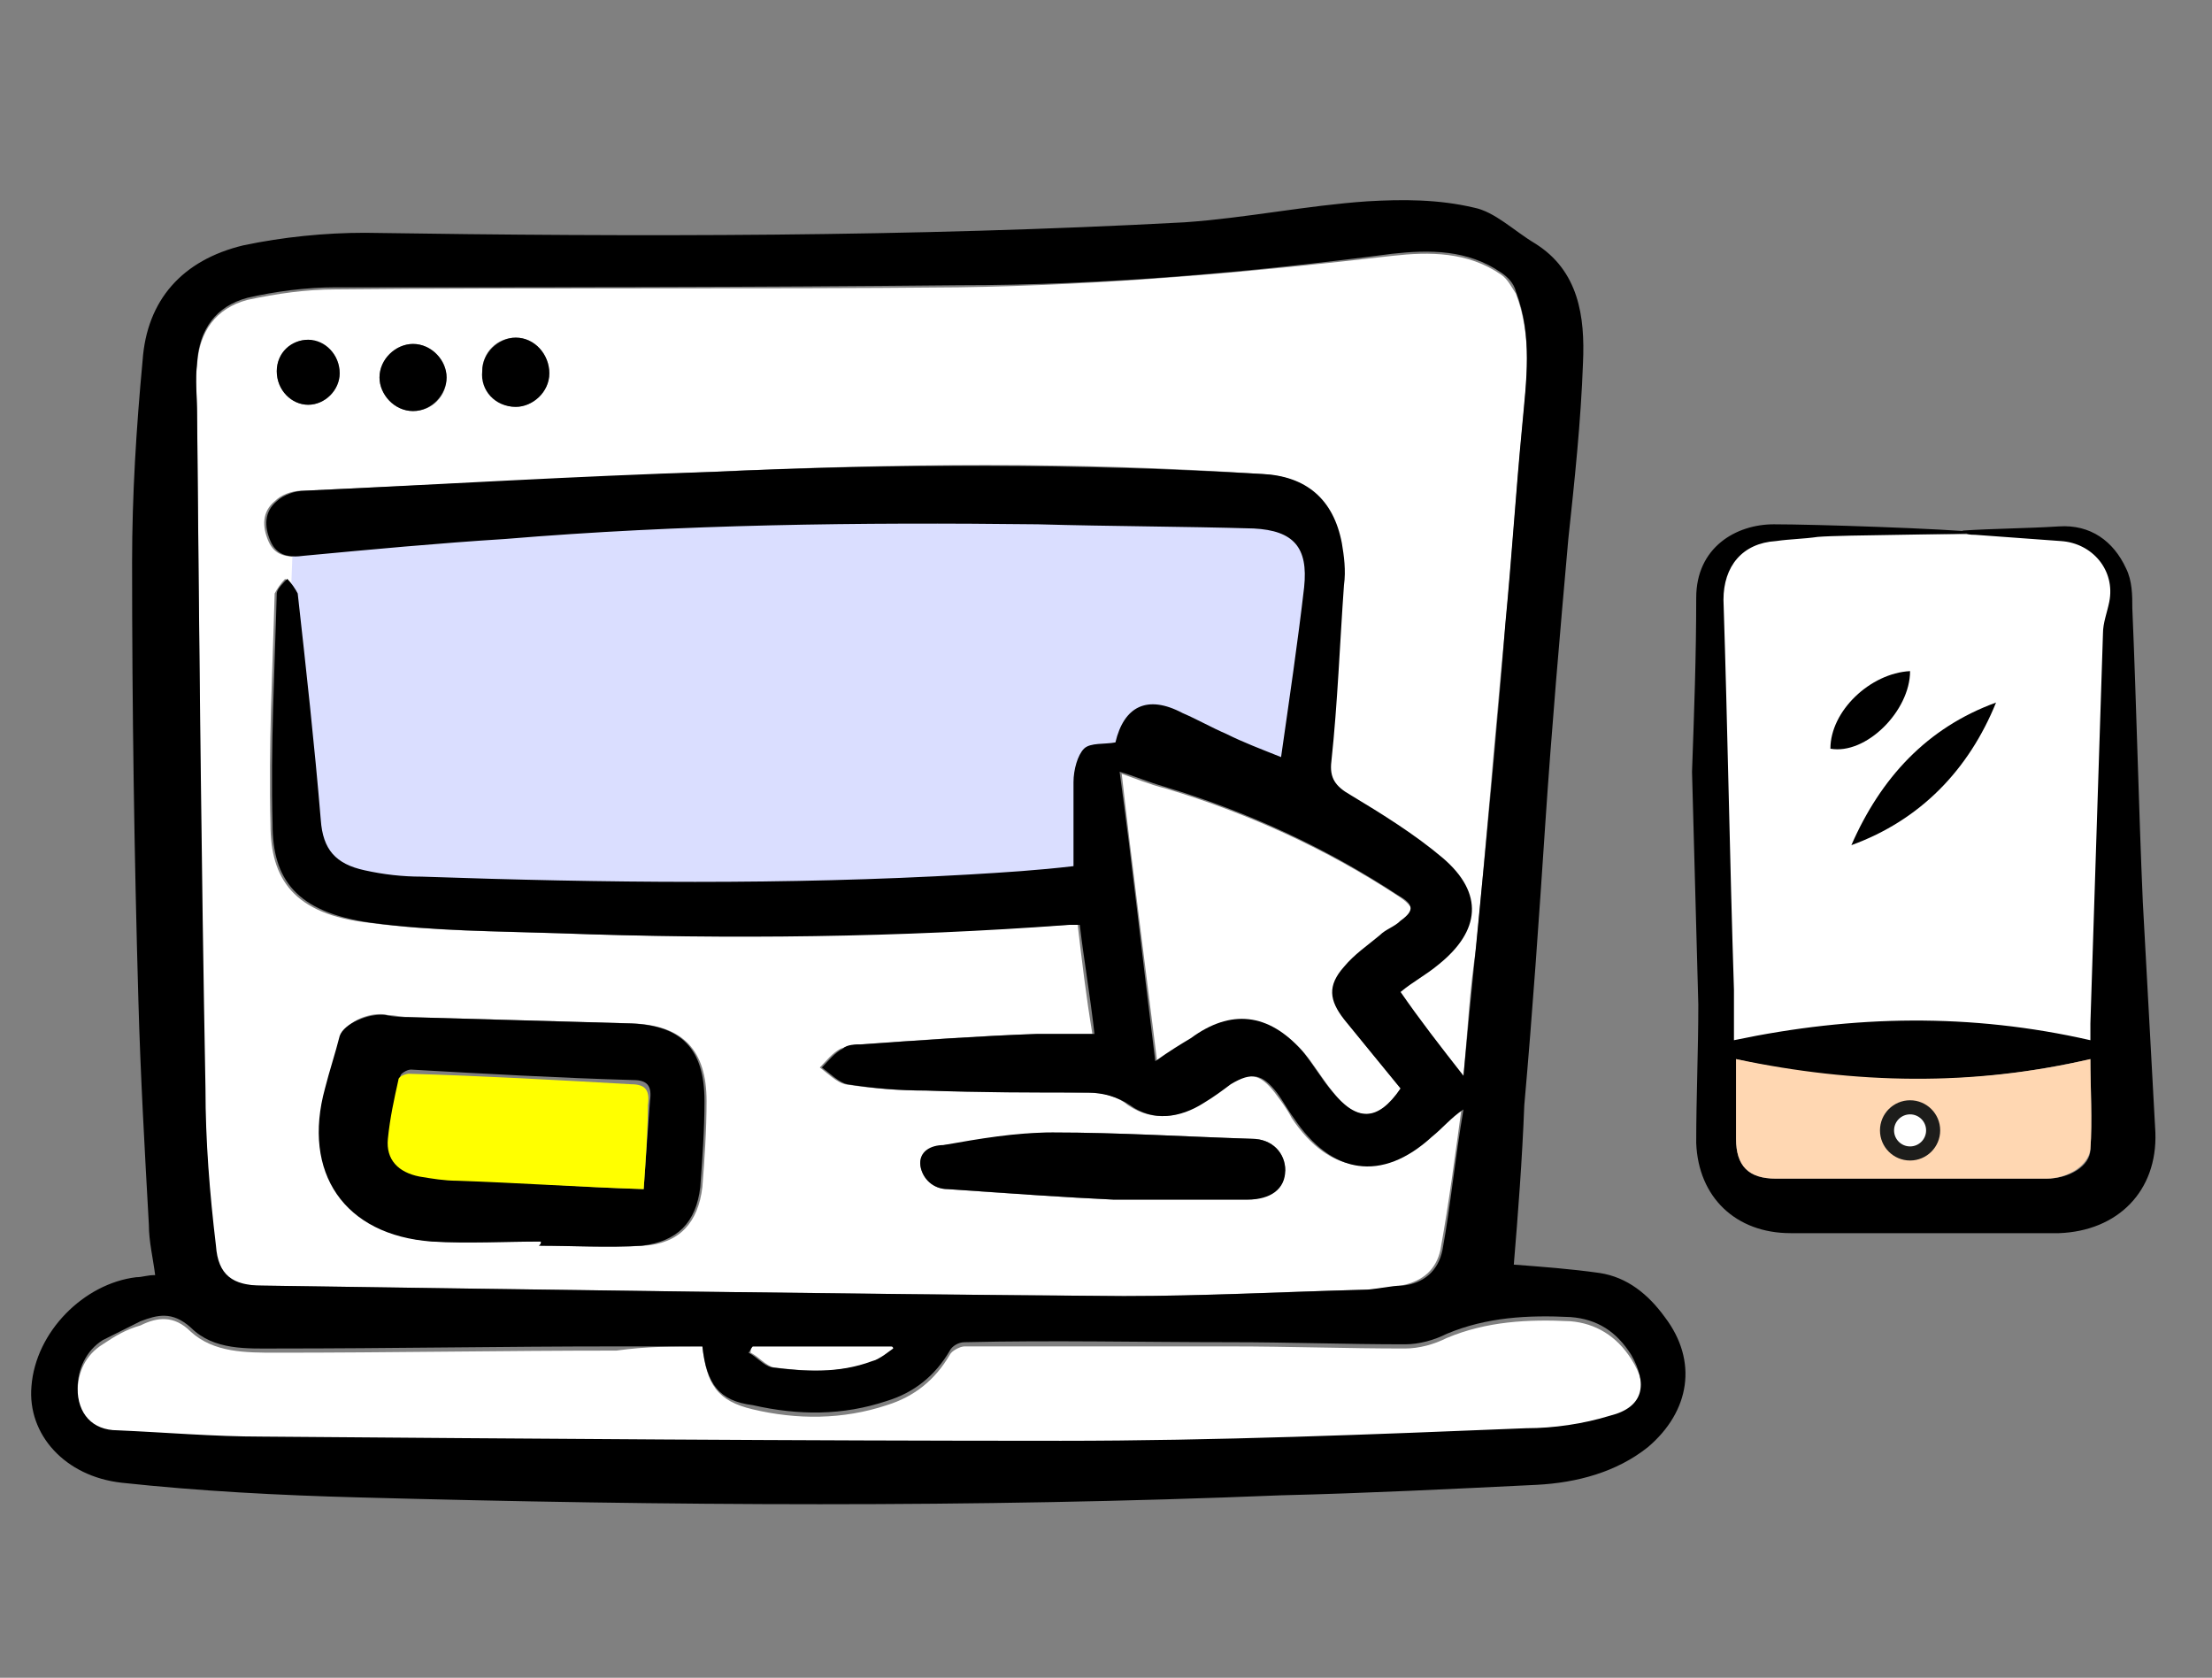 <?xml version="1.0" encoding="utf-8"?>
<!-- Generator: Adobe Illustrator 24.3.0, SVG Export Plug-In . SVG Version: 6.00 Build 0)  -->
<svg version="1.1" id="Calque_1" xmlns="http://www.w3.org/2000/svg" xmlns:xlink="http://www.w3.org/1999/xlink" x="0px" y="0px"
	 viewBox="0 0 105.5 80" style="enable-background:new 0 0 105.5 80;" xml:space="preserve">
<rect x="0" y="0" width="105.5" height="80" fill="#808080" stroke="none"/>
<style type="text/css">
	.st0{display:none;}
	.st1{display:inline;}
	.st2{display:inline;fill:#D4ED9C;}
	.st3{display:inline;fill:#DADEFF;}
	.st4{display:inline;fill:#FFD7B2;}
	.st5{display:inline;fill:#FFFF86;}
	.st6{display:inline;fill:#FFAC6A;}
	.st7{fill:#FFFFFF;}
	.st8{fill:#DADEFF;}
	.st9{fill:#FFFF00;}
	.st10{fill:#FFD7B2;}
	.st11{fill:#FFFFFF;stroke:#1D1D1B;stroke-width:0.672;stroke-miterlimit:10;}
</style>
<g class="st0">
	<path class="st1" d="M53.9,77.8c-2.5,0-5-0.6-7.4-1.6c-0.5-0.2-1-0.5-1.4-0.9c-0.7-0.6-0.6-1.4,0-2c0.7-0.7,1.6-1,2.5-1.2
		c1.3-0.3,2.6-0.4,3.8-0.6c0.4-0.1,0.5-0.2,0.5-0.6c0-4.6,0-9.3,0-13.9c0-0.1,0-0.3,0-0.5c-0.4,0.1-0.8,0.2-1.2,0.3
		c-1.2,0.3-2.5,0.6-3.7,1c-0.8,0.2-1.5,0.1-2.2-0.2c-2.2-0.7-4.4-1.4-6.6-2.2c-0.7-0.2-0.8-0.6-0.6-1.2c1.2-3.1,2.5-6.2,3.7-9.3
		c0.2-0.4,0.5-0.6,0.9-0.7c2.6-0.8,5.2-1.6,7.8-2.3c0.5-0.1,0.9-0.3,1.4-0.4c0.3-0.1,0.4-0.2,0.4-0.5c0-4,0-8,0-12.1
		c0-0.3-0.1-0.5-0.4-0.5c-2-0.6-3.9-1.1-5.9-1.7c-0.3-0.1-0.5-0.3-0.7-0.4c-0.3-0.2-0.5-0.4-0.8-0.6c-0.1-0.1-0.2-0.3-0.2-0.5
		c0.3-3.8,0.4-7.6,0.6-11.3c0-0.5,0.3-0.6,0.6-0.8c0.8-0.4,1.6-0.3,2.5,0c1.4,0.4,2.8,0.7,4.2,1.1c0.1,0,0.2,0,0.3,0
		c0-0.2,0-0.3,0-0.5c0-1.4,0.1-2.8,0-4.2c-0.1-1.5,1.2-2.7,2.4-3c1-0.3,1.9,0,2.7,0.7c0.7,0.6,1.5,1.2,1.8,2.2
		c0.1,0.6,0.2,1.1,0.2,1.7c0,1.6,0,3.2,0,4.7c0,0.3,0.1,0.5,0.4,0.6c4.2,1.3,8.3,2.6,12.5,3.9c1.1,0.3,2.1,0.7,3.2,1.1
		c0.3,0.1,0.6,0.3,0.7,0.7c1.1,2.9,2.2,5.8,3.3,8.8c0.3,0.8,0.1,1.2-0.7,1.5c-2.4,0.7-4.8,1.4-7.3,1.8c-0.7,0.1-1.4-0.1-2.1-0.3
		c-3.2-1-6.4-1.9-9.6-2.9c-0.1,0-0.2,0-0.3,0c0,0.2,0,0.3,0,0.5c0,2.6,0,5.3,0,7.9c0,0.5,0,0.5,0.5,0.4c3.1-0.7,6.2-1.4,9.3-2
		c0.6-0.1,1.2-0.2,1.8-0.4c0.5-0.1,0.8,0,1,0.5c0,0,0,0.1,0.1,0.1c0.8,0.9,1,2,1,3.2c0,3.2-0.1,6.4-0.1,9.7c0,0.1-0.1,0.3-0.2,0.4
		c-0.6,0.4-1.3,0.8-2.1,1c-2.3,0.5-4.6,1.1-6.9,1.7c-1.3,0.3-2.6,0.6-3.9,0.9c-0.6,0.1-0.6,0.1-0.6,0.7c0,5.2,0,10.4,0,15.6
		c0,0.6,0,0.5,0.6,0.6c1.7,0.2,3.4,0.3,5,1.1c0,0,5.1,2.4-1.8,4.4C55.9,79,55.4,77.8,53.9,77.8z M70.2,38.9
		c-0.3,0.1-0.6,0.1-0.9,0.2c-2,0.4-4,0.8-5.9,1.2c-2.6,0.6-5.1,1.2-7.7,1.9c-2.1,0.5-4.1,1.1-6.2,1.7c-2.1,0.6-4.2,1.2-6.3,1.9
		c-0.2,0.1-0.4,0.3-0.5,0.5c-0.4,0.8-0.8,1.7-1.1,2.6c-0.7,1.6-1.3,3.3-2,4.9c-0.1,0.3-0.1,0.5,0.3,0.6c2,0.6,3.9,1.2,5.9,1.8
		c0.3,0.1,0.7,0,1,0c1.6-0.4,3.3-0.8,4.9-1.2c1.8-0.5,3.7-0.9,5.5-1.4c1.9-0.5,3.7-0.9,5.6-1.4c2.4-0.6,4.7-1.2,7.1-1.7
		c0.3-0.1,0.4-0.2,0.4-0.5c0-3.5,0-7,0-10.4C70.2,39.3,70.2,39.1,70.2,38.9z M47,14.7c0,0.1-0.1,0.2-0.1,0.3c0,1-0.1,2-0.1,3
		c-0.1,2.3-0.2,4.6-0.3,6.9c0,0.4,0.1,0.5,0.5,0.6c2.9,0.8,5.9,1.7,8.8,2.5c4.6,1.3,9.1,2.7,13.7,4c0.5,0.1,1,0.4,1.5,0.2
		c1.9-0.5,3.9-0.9,5.9-1.4c0.5-0.1,0.5-0.2,0.3-0.7c-0.9-2.4-1.8-4.8-2.7-7.1c-0.1-0.2-0.3-0.4-0.5-0.5c-2.7-0.9-5.4-1.9-8.1-2.7
		c-3-0.9-6-1.8-9-2.7c-2.3-0.7-4.6-1.3-6.9-1.9C49,15.2,48,14.9,47,14.7z M56.5,64.4C56.5,64.4,56.6,64.4,56.5,64.4
		c0-2.8,0-5.7,0-8.5c0-0.4-0.1-0.5-0.5-0.4c-0.7,0.2-1.4,0.4-2.1,0.5c-0.4,0.1-0.4,0.3-0.4,0.6c0,5.3,0,10.6,0,16c0,0.1,0,0.2,0,0.2
		c0.1,0.1,0.2,0.3,0.3,0.3c0.7,0.1,1.4,0.1,2.1,0.2c0.4,0,0.5-0.1,0.5-0.5C56.5,70,56.5,67.2,56.5,64.4z M53.6,41
		c0.9-0.2,1.7-0.5,2.5-0.6c0.4-0.1,0.5-0.3,0.5-0.6c0-3.1,0-6.2,0.1-9.2c0-0.4-0.1-0.6-0.5-0.7c-0.2,0-0.4-0.1-0.7-0.2
		c-0.6-0.2-1.2-0.3-1.9-0.5C53.6,33.1,53.6,37,53.6,41z M64.4,74.4c0-0.1,0-0.1,0-0.2c-0.2-0.1-0.4-0.2-0.6-0.3
		c-1.4-0.5-2.8-0.7-4.3-0.9c-0.5-0.1-1.2,0.4-1.4,0.9c-0.1,0.4-0.4,0.7-0.7,0.7c-0.7,0.1-1.4,0.2-2.2,0.2c-0.7,0-1.4-0.2-2.1-0.2
		c-1-0.1-1.2-0.3-1.2-1.2c0-0.3-0.1-0.4-0.4-0.4c-1.5,0.2-3.1,0.4-4.5,0.9c-0.2,0.1-0.3,0.2-0.6,0.3c0.3,0.1,0.4,0.2,0.5,0.3
		c1.3,0.5,2.7,0.7,4.1,0.9c3.8,0.3,7.6,0.4,11.3-0.4C63.1,74.9,63.8,74.6,64.4,74.4z M56.7,15.5c0-0.2,0-0.4,0-0.5
		c0-1.7,0-3.4,0-5.1c0-0.9-0.4-1.4-1.1-1.8c-0.8-0.4-2,0.3-2,1.2c0,1.7,0,3.4,0,5c0,0.2,0.1,0.3,0.3,0.4
		C54.8,15,55.7,15.2,56.7,15.5z"/>
	<path class="st1" d="M67.4,5.8c0,0.4-0.2,0.7-0.6,0.8c-1.2,0.3-2.3,0.8-3.4,1.4c-0.4,0.3-0.9,0.1-1.2-0.3c-0.2-0.4-0.1-0.9,0.3-1.1
		c1.2-0.8,2.4-1.3,3.8-1.6C66.9,4.9,67.4,5.2,67.4,5.8z"/>
	<path class="st1" d="M61,5.5c-0.8,0-1.2-0.7-0.8-1.3c0.6-0.9,1.3-1.7,2.1-2.5c0.3-0.3,0.8-0.3,1.1,0s0.4,0.8,0,1.2
		c-0.5,0.6-1,1.3-1.6,1.9c-0.1,0.1-0.2,0.3-0.4,0.4C61.3,5.4,61.1,5.4,61,5.5z"/>
	<path class="st1" d="M67.2,11.3c-0.8-0.1-1.8-0.3-2.7-0.5c-0.4-0.1-0.7-0.5-0.6-0.9c0.1-0.4,0.4-0.7,0.8-0.7c1,0.1,2.1,0.3,3.1,0.5
		c0.4,0.1,0.6,0.6,0.5,0.9C68.1,11.1,67.8,11.3,67.2,11.3z"/>
	<path class="st2" d="M70.2,38.9c0,0.2,0,0.3,0,0.5c0,3.5,0,7,0,10.4c0,0.3-0.1,0.4-0.4,0.5c-2.4,0.6-4.7,1.2-7.1,1.7
		c-1.9,0.5-3.7,0.9-5.6,1.4c-1.8,0.5-3.7,0.9-5.5,1.4c-1.6,0.4-3.3,0.8-4.9,1.2c-0.3,0.1-0.7,0.1-1,0c-2-0.6-3.9-1.2-5.9-1.8
		c-0.4-0.1-0.4-0.3-0.3-0.6c0.7-1.6,1.3-3.3,2-4.9c0.3-0.9,0.7-1.7,1.1-2.6c0.1-0.2,0.3-0.4,0.5-0.5c2.1-0.6,4.2-1.3,6.3-1.9
		c2.1-0.6,4.1-1.1,6.2-1.7c2.5-0.6,5.1-1.3,7.7-1.9c2-0.5,3.9-0.8,5.9-1.2C69.5,39,69.8,39,70.2,38.9z M43.4,50.5
		c0.1,0.3,0.1,0.6,0.2,0.8c0.2,0.4,0.6,0.6,1,0.5s0.6-0.5,0.5-1s0.1-0.9,0.6-1.2c0.5-0.4,1.1-0.4,1.7-0.2c1,0.3,2,0.7,2.9,1
		c2.4,0.9,5.1,0.1,6.3-2.1c0.2-0.3,0.4-0.6,0.6-0.9c0.6-0.9,1-0.9,1.8-0.3c0.5,0.3,0.9,0.7,1.4,0.9c1.2,0.6,2.3,0.3,3-0.8
		c0.2-0.3,0.3-0.5,0.4-0.8c0.3-0.5,0.3-0.5,0.8-0.3c0.2,0.1,0.4,0.2,0.6,0.3c0.7,0.2,1.4,0,1.8-0.5c0.2-0.3,0.2-0.6,0-1
		c-0.2-0.3-0.5-0.5-0.8-0.3c-0.5,0.3-0.8,0.1-1.2-0.1c-0.9-0.5-1.8-0.3-2.4,0.6c-0.2,0.3-0.4,0.6-0.5,1c-0.3,0.7-0.6,0.7-1.2,0.4
		c-0.2-0.1-0.3-0.2-0.5-0.3c-0.3-0.2-0.6-0.5-1-0.7C58.2,44.8,57,45,56.1,46c-0.4,0.5-0.7,1-1.1,1.5c-0.9,1.4-2.3,1.9-3.9,1.5
		c-0.6-0.2-1.2-0.4-1.8-0.6c-1.1-0.4-2.2-0.8-3.4-0.7C44.6,47.8,43.4,49.1,43.4,50.5z"/>
	<path class="st3" d="M47,14.7c1,0.2,2,0.5,3,0.7c2.3,0.6,4.6,1.2,6.9,1.9c3,0.9,6,1.8,9,2.7c2.7,0.9,5.4,1.8,8.1,2.7
		c0.2,0.1,0.4,0.3,0.5,0.5c0.9,2.4,1.8,4.7,2.7,7.1c0.2,0.5,0.2,0.5-0.3,0.7C75,31.5,73,31.9,71,32.4c-0.5,0.1-1-0.1-1.5-0.2
		c-4.6-1.3-9.1-2.7-13.7-4c-2.9-0.9-5.9-1.7-8.8-2.5c-0.3-0.1-0.5-0.2-0.5-0.6c0.1-2.3,0.2-4.6,0.3-6.9c0-1,0.1-2,0.1-3
		C47,14.9,47,14.8,47,14.7z M52.8,18.5c-0.7,0-1.5,0.3-2,0.9c-0.6,0.7-1,1.4-1.5,2.1c-0.2,0.4,0,0.9,0.4,1.1s0.8,0.1,1.1-0.3
		c0.2-0.3,0.4-0.7,0.6-1c0.3-0.3,0.6-0.7,0.9-0.9c0.7-0.4,1.2-0.1,1.4,0.7c0,0.3,0.1,0.5,0.1,0.8c0.2,0.9,0.7,1.6,1.5,2
		c0.9,0.4,1.9,0.4,2.9,0.2c0.8-0.2,1.5-0.4,2.3-0.6c0.9-0.2,1.4,0.1,1.8,0.9c0.1,0.3,0.2,0.5,0.3,0.8c0.6,1.3,1.4,1.8,2.8,1.6
		c0.4,0,0.7-0.2,1.1-0.2c0.5-0.1,0.9-0.2,1.3,0.3c0.2,0.3,0.7,0.4,1,0.2c0.3-0.2,0.5-0.6,0.3-1c-0.2-0.3-0.4-0.7-0.7-0.9
		c-0.7-0.5-1.5-0.4-2.3-0.3c-0.3,0.1-0.7,0.2-1,0.2c-0.4,0.1-0.7-0.1-0.9-0.5c-0.2-0.3-0.3-0.6-0.4-1c-0.5-1-1.2-1.7-2.3-1.9
		c-0.9-0.2-1.8,0-2.7,0.3c-0.8,0.2-1.5,0.5-2.3,0.4c-0.6-0.1-1-0.4-1.1-1c-0.1-0.3-0.1-0.6-0.2-0.9C55.1,19.2,54.2,18.5,52.8,18.5z"
		/>
	<path class="st4" d="M56.5,64.4c0,2.8,0,5.6,0,8.4c0,0.4-0.1,0.6-0.5,0.5c-0.7-0.1-1.4-0.1-2.1-0.2c-0.1,0-0.2-0.2-0.3-0.3
		c0-0.1,0-0.2,0-0.2c0-5.3,0-10.6,0-16c0-0.4,0.1-0.5,0.4-0.6c0.7-0.1,1.4-0.3,2.1-0.5c0.4-0.1,0.5,0,0.5,0.4
		C56.6,58.7,56.6,61.5,56.5,64.4C56.6,64.4,56.5,64.4,56.5,64.4z"/>
	<path class="st4" d="M53.6,41c0-4,0-7.9,0-11.9c0.7,0.2,1.3,0.4,1.9,0.5c0.2,0.1,0.4,0.2,0.7,0.2c0.4,0.1,0.5,0.3,0.5,0.7
		c0,3.1-0.1,6.2-0.1,9.2c0,0.4-0.1,0.6-0.5,0.6C55.3,40.6,54.5,40.8,53.6,41z"/>
	<path class="st4" d="M64.4,74.4c-0.7,0.2-1.3,0.4-2,0.6c-3.8,0.8-7.5,0.8-11.3,0.4c-1.4-0.1-2.8-0.4-4.1-0.9
		c-0.1-0.1-0.3-0.1-0.5-0.3c0.3-0.1,0.4-0.2,0.6-0.3c1.5-0.5,3-0.7,4.5-0.9c0.3,0,0.4,0.1,0.4,0.4c0,1,0.2,1.2,1.2,1.2
		c0.7,0,1.4,0.2,2.1,0.2c0.7,0,1.5-0.1,2.2-0.2c0.4-0.1,0.6-0.3,0.7-0.7c0.1-0.5,0.8-1,1.4-0.9c1.5,0.2,2.9,0.4,4.3,0.9
		c0.2,0.1,0.4,0.2,0.6,0.3C64.4,74.3,64.4,74.4,64.4,74.4z"/>
	<path class="st4" d="M56.7,15.5c-1-0.3-1.9-0.5-2.8-0.8c-0.2-0.1-0.3-0.2-0.3-0.4c0-1.7,0-3.4,0-5c0-0.9,1.2-1.6,2-1.2
		c0.7,0.4,1.2,0.9,1.1,1.8c-0.1,1.7,0,3.4,0,5.1C56.7,15.1,56.7,15.3,56.7,15.5z"/>
	<path class="st1" d="M43.4,50.5c0-1.4,1.3-2.7,2.7-2.8c1.2-0.1,2.3,0.2,3.4,0.7c0.6,0.2,1.2,0.5,1.8,0.6c1.6,0.4,3-0.1,3.9-1.5
		c0.3-0.5,0.7-1.1,1.1-1.5c0.9-1.1,2.1-1.2,3.3-0.5c0.3,0.2,0.6,0.4,1,0.7c0.2,0.1,0.3,0.2,0.5,0.3c0.6,0.4,0.9,0.3,1.2-0.4
		c0.2-0.3,0.3-0.7,0.5-1c0.6-0.9,1.5-1.1,2.4-0.6c0.4,0.2,0.7,0.4,1.2,0.1c0.3-0.2,0.6,0.1,0.8,0.3c0.2,0.3,0.2,0.6,0,1
		c-0.4,0.5-1.1,0.7-1.8,0.5c-0.2-0.1-0.4-0.2-0.6-0.3c-0.5-0.3-0.5-0.3-0.8,0.3c-0.1,0.3-0.3,0.5-0.4,0.8c-0.7,1.1-1.8,1.4-3,0.8
		c-0.5-0.3-1-0.6-1.4-0.9c-0.8-0.6-1.2-0.6-1.8,0.3c-0.2,0.3-0.4,0.6-0.6,0.9c-1.3,2.2-3.9,3-6.3,2.1c-1-0.4-2-0.7-2.9-1
		c-0.8-0.2-1.4-0.2-1.9,0.2c-0.5,0.3-0.6,0.7-0.5,1.2c0.1,0.4-0.1,0.8-0.5,1c-0.4,0.1-0.9,0-1-0.5C43.5,51.1,43.4,50.8,43.4,50.5z"
		/>
	<path class="st1" d="M52.8,18.5c1.3,0,2.3,0.8,2.5,2c0.1,0.3,0.1,0.6,0.2,0.9c0.1,0.6,0.5,0.9,1.1,1c0.8,0.1,1.6-0.2,2.3-0.4
		c0.9-0.2,1.7-0.5,2.7-0.3c1.1,0.2,1.8,0.9,2.3,1.9c0.1,0.3,0.3,0.6,0.4,1c0.2,0.4,0.5,0.5,0.9,0.5c0.3-0.1,0.7-0.2,1-0.2
		c0.8-0.2,1.6-0.2,2.3,0.3c0.3,0.2,0.5,0.5,0.7,0.9s0,0.8-0.3,1s-0.8,0.2-1-0.2c-0.3-0.5-0.8-0.4-1.3-0.3c-0.4,0.1-0.7,0.2-1.1,0.2
		c-1.4,0.2-2.2-0.3-2.8-1.6c-0.1-0.3-0.2-0.5-0.3-0.8c-0.4-0.8-0.9-1.1-1.8-0.9c-0.8,0.2-1.6,0.4-2.3,0.6c-1,0.2-1.9,0.3-2.9-0.2
		c-0.9-0.4-1.3-1.1-1.5-2c-0.1-0.3-0.1-0.5-0.1-0.8c-0.1-0.8-0.7-1.1-1.4-0.7c-0.4,0.2-0.7,0.6-0.9,0.9s-0.4,0.7-0.6,1
		c-0.3,0.4-0.7,0.5-1.1,0.3c-0.4-0.2-0.6-0.7-0.4-1.1c0.4-0.7,0.9-1.5,1.5-2.1C51.4,18.8,52.1,18.5,52.8,18.5z"/>
</g>
<g class="st0">
	<g class="st1">
		<g>
			<path d="M19.6,15.8c0.2-0.6,0.4-1.4,0.6-2.1c0.1-0.3,0.2-0.6,0.3-0.8c0.2-0.5,0.7-0.7,1.1-0.5c0.5,0.2,0.6,0.7,0.5,1.2
				c-0.3,0.9-0.5,1.7-0.8,2.6c-0.1,0.3-0.3,0.5-0.5,0.7s-0.5,0.2-0.8,0C19.7,16.6,19.6,16.3,19.6,15.8z"/>
			<path d="M18.1,15.8c0,0.1,0,0.2-0.1,0.4c-0.1,0.4-0.5,0.6-0.9,0.6s-0.8-0.4-0.8-0.8c-0.1-0.7-0.2-1.4-0.5-2.1
				c-0.2-0.4,0-0.8,0.4-1s0.8-0.1,1.1,0.3C17.9,14,18.1,14.9,18.1,15.8z"/>
			<path d="M22.1,17.8c0-0.1,0.1-0.3,0.2-0.4c0.5-0.6,1-1.2,1.6-1.8c0.3-0.3,0.8-0.4,1.2,0c0.3,0.3,0.4,0.7,0.2,1
				c-0.6,0.7-1.2,1.3-1.8,2c-0.2,0.2-0.6,0.4-1,0.2C22.2,18.5,22.1,18.2,22.1,17.8z"/>
		</g>
		<g>
			<path d="M13,18.7c3.3,0.1,6.3,1,8.7,3.5c2.9,3,3.3,6.5,2,10.4c-0.4,1.1-0.9,2.2-1.5,3.2c-1,1.5-0.9,3,0.1,4.5
				c0.3,0.5,0.6,1,1,1.5c1.3,2.1,0.8,4.4-1.3,5.7c-1.5,0.9-3,1.4-4.8,1.5c-1.7,0-2.8-0.7-3.3-2.4c-0.4-1.4-0.9-2.9-1.2-4.3
				c-0.4-1.6-1.4-2.5-2.9-2.9c-1.6-0.4-3.1-1.2-4.5-2.1C1.5,34.5,0.5,29,3.1,24.6C5,21,8.9,18.6,13,18.7z M18.6,42.7
				c1.4-0.4,1.8-1.1,1.6-2.3c-0.1-0.3-0.2-0.6-0.3-0.9c-0.6-1.5-0.6-3,0.3-4.4c1-1.6,1.9-3.2,2.2-5.1c0.5-3-0.3-5.5-2.7-7.4
				c-1.5-1.2-3.3-1.7-5.3-1.9c-4.3-0.4-8.4,1.9-10,5.9c-1.3,3.2-0.6,6.6,2,8.9c1.3,1.1,2.9,1.7,4.5,2.1c1.4,0.3,2.6,0.9,3.2,2.4
				c0.2,0.5,0.3,1.1,0.4,1.6c0.2,0.7,0.3,1.5,0.6,2.2s0.9,0.5,1.5,0.2c0.1-0.1,0.2-0.5,0.2-0.6c-1.3-2.6-2.6-5.2-3.9-7.7
				c-0.8-1.5-1.7-3-2.6-4.5c-0.9-1.5-0.6-2.5,1-3.1c1-0.4,2.2-0.7,3.2-1c0.7-0.2,1.2,0.1,1.4,0.7c0.2,0.9,0.4,1.9,0.6,2.8
				C17.1,34.5,17.8,38.5,18.6,42.7z M16.2,38.2h0.1c-0.4-1.8-0.8-3.6-1.1-5.5c-0.2-1.1-0.4-2.2-0.6-3.3c-0.1-0.4-0.3-0.7-0.7-0.5
				c-0.8,0.3-1.5,0.6-2.2,0.9C13.2,32.7,14.7,35.5,16.2,38.2z M21.8,43.3c-1.8,1.6-4,2.3-6.2,3.2c0.5,0.3,0.9,0.5,1.4,0.5
				c1.5-0.1,3-0.5,4.2-1.4C22,45.1,22.2,44.3,21.8,43.3z"/>
			<path d="M116.7,22.2c-0.1,1.7-1,3.5-2.1,5.1c-3.3,4.7-7.1,9-11,13.2c-1.9,2-3.8,4-5.7,6c-0.8,0.8-1.7,1.5-2.7,2
				c-2.4,1.3-4.9,2.5-7.3,3.6c-1.3,0.6-1.8,0.3-2.3-1c-0.2-0.6-0.3-1.3-0.3-1.9c0.2-2.8,0.4-5.7,1.3-8.4c0.6-1.7,1.5-3.2,2.8-4.6
				c1.2-1.3,2.5-2.6,3.8-3.9c2.5-2.5,5-5,7.6-7.5c1.9-1.9,3.9-3.7,6-5.4c1.4-1.2,3-1.8,4.8-2C114.2,17,116.7,19.2,116.7,22.2z
				 M96.6,45c0.3-0.3,0.5-0.5,0.7-0.7c1.7-1.9,3.4-3.8,5.1-5.7c2.1-2.3,4.2-4.6,6.3-6.9c1.1-1.2,1.5-2.6,0.6-4.2
				c-0.8-1.5-1.9-2.7-3.3-3.7c-0.8-0.6-1.7-0.4-2.3,0.5c-1.7,2.4-3.8,4.3-5.9,6.3c-2.1,1.9-4.3,3.8-6.3,5.8c-0.6,0.6-1.1,1.3-1.7,2
				C93.3,39.4,96.1,40.9,96.6,45z M90.9,48.3c1-0.4,1.9-0.8,2.8-1.3c1-0.5,1.3-1.1,1.2-2.2c-0.2-2.5-2.6-4.6-5.5-4.8
				c-0.5,0-0.8,0.1-0.9,0.5c-0.4,1.4-0.7,2.7-1.1,4.1c0,0.2,0.2,0.6,0.4,0.6c1.2,0.4,2.1,1.2,2.6,2.4C90.7,47.8,90.8,48,90.9,48.3z
				 M106.3,21.5c2.5,1.8,4.2,3.9,5.7,6.6c0.5-1,1.1-1.8,1.5-2.7c0.6-1.3,1.1-2.6,1.1-4c0-1.2-0.6-1.9-1.8-2.1
				C110.3,18.8,108.4,20.1,106.3,21.5z M87.3,46.6c0,1.2,0,2.3,0,3.6c0.7-0.4,1.3-0.6,1.8-0.9c0.1-0.1,0.2-0.3,0.2-0.5
				C89.3,47.9,88.2,46.8,87.3,46.6z"/>
			<path d="M74.2,33c-5.8,0.3-11.7,0.6-17.5,0.9c-3.1,0.1-6.2,0.3-9.4,0.2c-1.1,0-2.2-0.3-3.2-0.6c-2-0.7-2.6-2.5-1.6-4.3
				s2.5-3.1,4.3-4c1.8-1,3.8-1.6,5.8-1.8c1.1-0.1,2.2,0,3.2,0.2c0.8,0.1,1-0.1,1.1-0.8c0.3-2,0.8-3.9,2.2-5.4
				c3.5-3.6,9.2-4.1,13.2-0.1c0.9,0.9,1.7,1.9,2,3.3c0.2,0.8,0.7,1.1,1.5,1.1c1.7-0.1,3.4,0.2,4.9,0.9c2.9,1.5,4.6,5.6,3.4,8.6
				c-0.6,1.6-1.9,2.2-3.5,2.2c-2.2,0-4.4,0-6.6,0C74.2,33.1,74.2,33,74.2,33z M63.1,31.6L63.1,31.6c1.9-0.2,3.8-0.3,5.8-0.4
				c1.9-0.1,3.9-0.1,5.8-0.1c1.7,0,3.4,0,5.1,0c1.8,0,3.1-1.6,2.8-3.3c-0.4-1.8-1.5-3.1-3.2-3.8c-1.3-0.6-2.7-0.4-4.1-0.1
				c-1.7,0.3-2.5,0.1-2.9-1.6c-0.1-0.3-0.1-0.5-0.2-0.8c-0.3-1.1-0.6-2.2-1.4-3c-3.5-3.6-9.4-2.5-11.1,2.2c-0.5,1.2-0.6,2.5-0.8,3.8
				s-0.4,1.5-1.8,1.3c-2.3-0.4-4.6-0.6-6.9,0.3c-1.9,0.7-3.9,1.4-4.9,3.4c-0.7,1.4-0.5,2.8,1.6,2.7C52.2,31.9,57.7,31.8,63.1,31.6z"
				/>
			<path d="M77.6,47.7c-0.1,0.3-0.2,0.6-0.3,0.8c-0.2,0.4-0.4,0.7-0.7,1c-1.6,1.7-2.3,3.8-2.7,6.1c-0.1,0.4-0.2,0.9-0.4,1.2
				c-0.2,0.3-0.6,0.7-0.8,0.7c-0.4,0-0.8-0.4-1-0.7c-0.3-0.4-0.4-0.9-0.4-1.3c-0.4-2.7-2.3-4-4.6-5c-0.1-0.1-0.3-0.1-0.4-0.2
				c-0.9-0.5-1-1.3-0.3-2c0.6-0.5,1.2-1.1,1.8-1.6c1.6-1.2,2.3-2.9,2.6-4.9c0.1-0.6,0.2-1.2,0.4-1.7c0.1-0.3,0.5-0.7,0.8-0.7
				s0.8,0.3,1,0.6c0.3,0.4,0.5,0.9,0.6,1.4c0.4,2.1,1.5,3.7,3.3,4.8c0.2,0.2,0.5,0.3,0.7,0.5C77.3,47.2,77.4,47.5,77.6,47.7z
				 M72.4,53c0.4-1.8,1.3-3.2,2.5-4.6c0.3-0.4,0.1-0.6-0.2-0.8c-1-1-1.9-2-2.9-2.9c0,0-0.1-0.1-0.3-0.1c-0.6,1.9-1.9,3.2-3.5,4.5
				C69.9,50,71.5,51.1,72.4,53z"/>
			<path d="M37.5,37c0.4,0.4,0.8,0.7,1,1.1c0.3,0.8,0.6,1.6,0.8,2.4c0.3,1.1,0.8,1.9,1.6,2.6c0.6,0.5,1.2,0.9,1.8,1.4
				c0.8,0.6,0.9,1.1,0.3,1.9c-0.6,0.9-1.5,1.8-1.9,2.8c-0.6,1.4-0.9,2.9-1.4,4.3c-0.1,0.3-0.1,0.7-0.3,0.9c-0.2,0.3-0.6,0.8-0.9,0.7
				c-0.4,0-0.8-0.4-1-0.8c-0.3-0.6-0.4-1.2-0.6-1.9c-0.4-1.5-1.2-2.6-2.5-3.4c-0.7-0.4-1.4-0.7-2.2-1.1c-1.1-0.5-1.2-1.4-0.3-2.2
				c0.6-0.5,1.3-1.1,1.9-1.6c1.4-1.1,2-2.5,2.3-4.2c0.1-0.8,0.3-1.6,0.6-2.3C36.7,37.6,37.1,37.4,37.5,37z M38.2,50.7
				c0.1,0,0.1-0.1,0.2-0.1c0.1-0.3,0.1-0.7,0.3-1c0.6-1.1,1.3-2.2,2-3.3c0.2-0.3,0.5-0.5,0.1-0.9c-1.1-1-2.2-2.1-3.3-3.2
				c-0.6,1.8-1.9,3.2-3.5,4.4C35.8,47.7,37.3,48.9,38.2,50.7z"/>
			<path d="M31,65.9c-0.3,0.5-0.5,1.2-0.8,1.3c-0.7,0.2-0.7-0.6-0.9-1.1c-0.8-2.1-1.5-4.3-2.3-6.4c-0.2-0.5-0.3-1,0.3-1.3
				c0.6-0.3,1.1,0,1.3,0.5c0.5,0.9,0.9,1.9,1.2,2.9C30.2,63,30.6,64.4,31,65.9z"/>
			<path d="M53.8,62c-0.1,2.2-0.2,4.3-0.3,6.5c0,0.2-0.3,0.6-0.4,0.6c-0.2,0-0.6-0.2-0.7-0.4c-0.2-0.4-0.4-0.8-0.4-1.2
				c0-2,0.1-4,0.2-6c0-0.5,0.2-1.2,1-1.1c0.7,0.1,0.7,0.8,0.8,1.4c0,0.1,0,0.2,0,0.2C53.9,62,53.9,62,53.8,62z"/>
			<path d="M56,47.5c0.2-0.8,0.4-1.5,0.7-2.1c0.5-1.3,0.9-2.5,1.4-3.8c0.1-0.3,0.4-0.7,0.7-0.9c0.2-0.2,0.7-0.3,0.9-0.2
				c0.3,0.2,0.5,0.7,0.4,1c-0.1,0.6-0.4,1.1-0.7,1.6c-0.8,1.6-1.5,3.1-2.4,4.6c-0.1,0.2-0.5,0.3-0.7,0.5C56.3,48,56.2,47.8,56,47.5z
				"/>
			<path d="M56.3,51.4c-0.3,1.1-0.6,2-0.9,2.8c-0.4,1.1-0.7,2.1-1.1,3.2c-0.1,0.2-0.4,0.4-0.6,0.6c-0.2-0.2-0.5-0.4-0.5-0.7
				c-0.1-0.4-0.1-0.8,0-1.2c0.3-1.5,0.7-3,1.1-4.5c0-0.2,0.1-0.3,0.2-0.5c0.2-0.5,0.5-1,1-0.8C55.8,50.5,56,51,56.3,51.4z"/>
			<path d="M26.9,56c-0.1,0.1-0.2,0.5-0.4,0.5c-0.3,0-0.6-0.1-0.8-0.3c-0.9-1.2-1.8-2.3-2.7-3.5c-0.3-0.4-0.7-0.9-0.9-1.3
				c-0.1-0.2-0.1-0.7,0.1-0.9s0.6-0.1,0.9-0.1c0.3,0.1,0.6,0.2,0.7,0.5c1,1.5,2,3.1,2.9,4.7C26.9,55.6,26.9,55.8,26.9,56z"/>
			<path d="M77.9,67.4c0.4-1.5,0.9-2.9,1.3-4.4c0.1-0.2,0.2-0.5,0.4-0.6c0.2-0.2,0.5-0.2,0.7-0.3c0.1,0.3,0.3,0.6,0.3,0.8
				c-0.4,1.6-0.8,3.2-1.2,4.8c-0.1,0.3-0.1,0.6-0.3,0.8c-0.1,0.2-0.4,0.4-0.6,0.5c-0.1,0-0.4-0.3-0.4-0.5c-0.1-0.3-0.1-0.7-0.2-1
				C78,67.4,77.9,67.4,77.9,67.4z"/>
			<path d="M81,58.9c0.1-0.4,0.2-0.8,0.3-1c0.6-1.1,1.2-2.2,1.8-3.2c0.3-0.5,0.8-0.8,1.3-0.5c0.6,0.4,0.4,0.9,0.1,1.4
				c-0.7,1.2-1.5,2.4-2.2,3.6c-0.2,0.3-0.7,0.6-0.8,0.5C81.4,59.6,81.2,59.1,81,58.9z"/>
		</g>
	</g>
	<path class="st5" d="M18.6,42.7c1.4-0.4,1.8-1.1,1.6-2.3c-0.1-0.3-0.2-0.6-0.3-0.9c-0.6-1.5-0.6-3,0.3-4.4c1-1.6,1.9-3.2,2.2-5.1
		c0.5-3-0.3-5.5-2.7-7.4c-1.5-1.2-3.3-1.7-5.3-1.9c-4.3-0.4-8.4,1.9-10,5.9c-1.3,3.2-0.6,6.6,2,8.9c1.3,1.1,2.9,1.7,4.5,2.1
		c1.4,0.3,2.6,0.9,3.2,2.4c0.2,0.5,0.3,1.1,0.4,1.6c0.2,0.7,0.3,1.5,0.6,2.2s0.9,0.5,1.5,0.2c0.1-0.1,0.2-0.5,0.2-0.6
		c-1.3-2.6-2.6-5.2-3.9-7.7c-0.8-1.5-1.7-3-2.6-4.5c-0.9-1.5-0.6-2.5,1-3.1c1-0.4,2.2-0.7,3.2-1c0.7-0.2,1.2,0.1,1.4,0.7
		c0.2,0.9,0.4,1.9,0.6,2.8C17.1,34.5,17.8,38.5,18.6,42.7z"/>
	<path class="st3" d="M63.1,31.6L63.1,31.6c1.9-0.2,3.8-0.3,5.8-0.4c1.9-0.1,3.9-0.1,5.8-0.1c1.7,0,3.4,0,5.1,0
		c1.8,0,3.1-1.6,2.8-3.3c-0.4-1.8-1.5-3.1-3.2-3.8c-1.3-0.6-2.7-0.4-4.1-0.1c-1.7,0.3-2.5,0.1-2.9-1.6c-0.1-0.3-0.1-0.5-0.2-0.8
		c-0.3-1.1-0.6-2.2-1.4-3c-3.5-3.6-9.4-2.5-11.1,2.2c-0.5,1.2-0.6,2.5-0.8,3.8s-0.4,1.5-1.8,1.3c-2.3-0.4-4.6-0.6-6.9,0.3
		c-1.9,0.7-3.9,1.4-4.9,3.4c-0.7,1.4-0.5,2.8,1.6,2.7C52.2,31.9,57.7,31.8,63.1,31.6z"/>
	<path class="st6" d="M96.6,45c0.3-0.3,0.5-0.5,0.7-0.7c1.7-1.9,3.4-3.8,5.1-5.7c2.1-2.3,4.2-4.6,6.3-6.9c1.1-1.2,1.5-2.6,0.6-4.2
		c-0.8-1.5-1.9-2.7-3.3-3.7c-0.8-0.6-1.7-0.4-2.3,0.5c-1.7,2.4-3.8,4.3-5.9,6.3c-2.1,1.9-4.3,3.8-6.3,5.8c-0.6,0.6-1.1,1.3-1.7,2
		C93.3,39.4,96.1,40.9,96.6,45z"/>
	<path class="st6" d="M87.3,46.6c0,1.2,0,2.3,0,3.6c0.7-0.4,1.3-0.6,1.8-0.9c0.1-0.1,0.2-0.3,0.2-0.5C89.3,47.9,88.2,46.8,87.3,46.6
		z"/>
</g>
<g>
	<g>
		<path class="st7" d="M69.8,51.3c-1.1-1.4-2.1-2.7-3.1-4c0.6-0.4,1.2-0.8,1.8-1.3c2-1.6,2.2-3.4,0.2-5.1c-1.3-1.2-2.9-2.1-4.4-3
			c-0.7-0.4-1-0.8-0.9-1.6c0.3-2.8,0.4-5.6,0.6-8.4c0-0.7,0-1.3-0.1-2c-0.4-2.1-1.6-3.2-3.8-3.3c-8.7-0.6-17.5-0.5-26.2-0.1
			c-6.5,0.3-13,0.6-19.5,0.9c-0.5,0-1,0.2-1.3,0.5c-0.6,0.5-0.6,1.2-0.3,1.9c0.3,0.7,0.9,0.8,1.6,0.7c3.2-0.3,6.4-0.6,9.6-0.8
			c8.5-0.6,16.9-0.8,25.4-0.7c3.4,0.1,6.9,0,10.3,0.2c1.9,0.1,2.6,0.9,2.4,2.8c-0.3,2.7-0.7,5.3-1.1,8.1c-0.9-0.4-1.8-0.8-2.6-1.1
			c-0.7-0.3-1.4-0.6-2.1-1c-1.7-0.8-2.8-0.3-3.2,1.4c-0.6,0.1-1.2,0-1.5,0.3c-0.4,0.4-0.5,1.1-0.5,1.6c-0.1,1.3,0,2.6,0,4
			c-1.7,0.1-3.3,0.3-5,0.4c-8.7,0.5-17.4,0.5-26.1,0.1c-0.9,0-1.8-0.1-2.7-0.3c-1.4-0.3-1.9-1-2.1-2.4c-0.4-3.6-0.7-7.2-1.1-10.8
			c0-0.3-0.3-0.5-0.5-0.7c-0.2,0.2-0.4,0.5-0.5,0.7c-0.1,3.7-0.3,7.3-0.2,11c0,2.6,1.1,4.3,4.7,4.7c3,0.4,6,0.4,9,0.5
			c8.1,0.3,16.2,0.1,24.3-0.4c0.1,0,0.3,0,0.5,0c0.2,1.7,0.4,3.4,0.7,5.2c-1,0-1.9,0-2.7,0c-2.8,0.1-5.6,0.3-8.4,0.5
			c-0.3,0-0.6,0.1-0.9,0.2c-0.4,0.2-0.7,0.6-1,0.9c0.4,0.3,0.8,0.7,1.2,0.8c1.3,0.2,2.5,0.3,3.8,0.3c2.6,0.1,5.1,0,7.7,0.1
			c0.7,0,1.4,0.1,2,0.6c1.2,0.8,2.4,0.6,3.5-0.1c0.4-0.3,0.8-0.6,1.3-0.9c1-0.6,1.5-0.5,2.2,0.4c0.3,0.4,0.6,0.8,0.8,1.2
			c1.8,2.7,4.2,3,6.6,0.9c0.5-0.4,0.9-0.9,1.5-1.3c-0.3,2.2-0.6,4.5-1,6.7c-0.2,0.9-0.8,1.5-1.9,1.7c-0.6,0.1-1.3,0.2-1.9,0.2
			c-3.8,0.1-7.6,0.3-11.4,0.3c-13.7-0.1-27.4-0.3-41.1-0.5c-1.4,0-2.1-0.5-2.2-1.9c-0.2-2.5-0.4-5-0.5-7.5
			C9.6,41.2,9.5,30.5,9.4,19.8c0-0.8-0.1-1.6,0-2.4c0.1-1.6,0.9-2.7,2.4-3.1c1.4-0.3,2.8-0.5,4.2-0.5c9.9-0.1,19.8,0,29.7-0.1
			c6.9-0.1,13.8-0.7,20.7-1.5c1.8-0.2,3.6-0.2,5.2,0.9c0.3,0.2,0.5,0.6,0.7,0.9c0.8,2.1,0.5,4.2,0.3,6.4c-0.3,3.1-0.5,6.3-0.8,9.4
			c-0.5,5.1-0.9,10.3-1.4,15.4C70.1,47.1,70,49.1,69.8,51.3z M25.8,59.2c0,0.1,0,0.1,0,0.2c1.6,0,3.3,0.1,4.9,0
			c1.7-0.1,2.6-1.1,2.8-2.8c0.1-1.3,0.2-2.7,0.2-4.1c0-2.4-1.1-3.6-3.5-3.7c-3.5-0.1-7.1-0.2-10.6-0.3c-0.4,0-0.8-0.1-1.1-0.1
			c-0.8-0.2-2,0.3-2.2,1c-0.3,0.8-0.5,1.7-0.7,2.5c-1.1,4,1,7,5.1,7.3C22.3,59.3,24,59.2,25.8,59.2z M53.1,57.2c2.6,0,4.5,0,6.4,0
			c1,0,1.7-0.6,1.8-1.4c0-0.8-0.6-1.5-1.6-1.5c-3.2-0.1-6.3-0.3-9.5-0.3c-1.7,0-3.4,0.4-5.2,0.6c-0.5,0.1-1.2,0.3-1.1,1
			c0.1,0.6,0.6,1.1,1.3,1.1C48,56.9,50.9,57.1,53.1,57.2z M19.7,19.6c0.9,0,1.6-0.7,1.6-1.6s-0.8-1.6-1.6-1.6
			c-0.9,0-1.6,0.8-1.6,1.6C18.1,18.8,18.8,19.6,19.7,19.6z M23,17.7c0,0.9,0.7,1.7,1.6,1.7c0.8,0,1.6-0.7,1.6-1.6s-0.7-1.7-1.6-1.7
			S23,16.8,23,17.7z M14.7,19.3c0.8,0,1.5-0.7,1.5-1.5c0-0.9-0.7-1.5-1.5-1.6c-0.8,0-1.5,0.7-1.5,1.5C13.2,18.6,13.9,19.3,14.7,19.3
			z"/>
		<polygon class="st8" points="14,25.1 13.7,32.9 13.9,40.1 16.7,43.1 52.7,42.8 52.4,36.6 54.3,36.2 62.2,38.2 63,28.4 63,26.2 
			61,23.9 52.8,23.5 		"/>
		<path class="st7" d="M33.5,64.2c0.2,1.8,0.7,2.6,2.4,3c2.1,0.5,4.3,0.5,6.4-0.2c1.3-0.4,2.3-1.2,3-2.4c0.1-0.2,0.5-0.4,0.7-0.4
			c4.2,0,8.5,0,12.7,0c2.8,0,5.5,0.1,8.3,0.1c0.7,0,1.4-0.2,2-0.5c1.9-0.8,3.9-0.9,5.9-0.8c1.2,0.1,2.2,0.7,2.9,1.8
			c0.9,1.4,0.6,2.4-1,2.9c-1.3,0.4-2.7,0.6-4,0.6c-7.4,0.2-14.8,0.5-22.2,0.6c-12.7,0-25.4-0.1-38.1-0.2c-2.3,0-4.6-0.2-6.9-0.3
			c-1.2-0.1-1.9-0.8-1.9-2c0-1,0.4-1.8,1.2-2.3c0.6-0.4,1.1-0.7,1.8-0.9c0.8-0.4,1.6-0.5,2.4,0.3c1.1,1,2.6,1,4.1,1
			c5.4,0,10.8-0.1,16.2-0.1C30.8,64.2,32.1,64.2,33.5,64.2z"/>
		<path class="st7" d="M66.8,51.9c-1,1.6-2.1,1.6-3.2,0.2c-0.5-0.6-0.9-1.3-1.4-1.9c-1.6-1.8-3.4-1.9-5.3-0.6
			c-0.5,0.3-1,0.6-1.7,1.1c-0.6-4.8-1.2-9.4-1.7-13.8c0.6,0.2,1.3,0.5,2.1,0.7c4,1.2,7.7,2.9,11.2,5.2c0.7,0.5,0.7,0.8,0.1,1.2
			c-0.3,0.2-0.7,0.4-1,0.7c-0.6,0.5-1.2,0.9-1.7,1.5c-0.7,0.9-0.7,1.5,0,2.5C65,49.7,65.9,50.8,66.8,51.9z"/>
		<path class="st7" d="M35.9,64.2c2.2,0,4.5,0,6.7,0c0,0,0,0.1,0.1,0.1c-0.3,0.2-0.7,0.4-1,0.6c-1.6,0.6-3.2,0.5-4.8,0.3
			c-0.4-0.1-0.7-0.5-1.1-0.7C35.8,64.4,35.8,64.3,35.9,64.2z"/>
		<path d="M25.8,59.2c-1.7,0-3.5,0.1-5.2,0c-4.2-0.3-6.2-3.3-5.1-7.3c0.2-0.8,0.5-1.7,0.7-2.5c0.2-0.6,1.4-1.1,2.2-1
			c0.4,0.1,0.8,0.1,1.1,0.1c3.5,0.1,7.1,0.2,10.6,0.3c2.4,0.1,3.5,1.2,3.5,3.7c0,1.4-0.1,2.7-0.2,4.1c-0.2,1.7-1.1,2.6-2.8,2.8
			c-1.6,0.1-3.3,0-4.9,0C25.8,59.3,25.8,59.3,25.8,59.2z M30.7,56.7c0.1-1.5,0.2-2.8,0.3-4.2c0.1-0.7-0.1-1-0.8-1
			c-3.5-0.1-7.1-0.3-10.6-0.5c-0.2,0-0.5,0.2-0.5,0.3c-0.2,0.9-0.5,1.9-0.5,2.8c-0.1,1,0.5,1.6,1.5,1.8c0.6,0.1,1.2,0.2,1.8,0.2
			C24.7,56.4,27.6,56.6,30.7,56.7z"/>
		<path d="M53.1,57.2c-2.2-0.1-5-0.3-7.9-0.5c-0.7,0-1.2-0.5-1.3-1.1c-0.1-0.7,0.5-1,1.1-1c1.7-0.3,3.4-0.6,5.2-0.6
			c3.2,0,6.3,0.2,9.5,0.3c1,0,1.6,0.7,1.6,1.5c0,0.9-0.7,1.4-1.8,1.4C57.6,57.2,55.6,57.2,53.1,57.2z"/>
		<path d="M19.7,19.6c-0.9,0-1.6-0.8-1.6-1.6c0-0.9,0.8-1.6,1.6-1.6c0.9,0,1.6,0.8,1.6,1.6C21.3,18.8,20.6,19.6,19.7,19.6z"/>
		<path d="M23,17.7c0-0.9,0.8-1.6,1.6-1.6c0.9,0,1.6,0.8,1.6,1.7c0,0.9-0.8,1.6-1.6,1.6C23.6,19.4,22.9,18.6,23,17.7z"/>
		<path d="M14.7,19.3c-0.8,0-1.5-0.7-1.5-1.6s0.7-1.5,1.5-1.5s1.5,0.7,1.5,1.6C16.2,18.6,15.5,19.3,14.7,19.3z"/>
		<path class="st9" d="M30.7,56.7c-3.1-0.1-6-0.3-8.9-0.4c-0.6,0-1.2-0.1-1.8-0.2c-1-0.2-1.6-0.8-1.5-1.8s0.3-1.9,0.5-2.8
			c0-0.2,0.4-0.3,0.5-0.3c3.5,0.1,7.1,0.3,10.6,0.5c0.7,0,0.9,0.3,0.8,1C30.9,53.9,30.8,55.3,30.7,56.7z"/>
		<path d="M72.2,60.3c1.3,0.1,2.7,0.2,4.1,0.4c1.3,0.2,2.3,1,3.1,2.1c1.6,2.1,1.2,4.5-0.8,6.2c-1.5,1.2-3.4,1.7-5.3,1.8
			c-4.1,0.2-8.1,0.4-12.2,0.5c-14.7,0.6-29.3,0.5-44,0.1c-3.8-0.1-7.6-0.3-11.3-0.7c-2.7-0.3-4.5-2.3-4.3-4.6c0.2-2.6,2.5-4.9,5-5.2
			c0.3,0,0.5-0.1,0.9-0.1c-0.1-0.8-0.3-1.6-0.3-2.4c-0.2-3.6-0.4-7.1-0.5-10.7c-0.2-7-0.3-13.9-0.3-20.9c0-3.2,0.2-6.4,0.5-9.6
			c0.2-2.9,1.9-4.8,4.8-5.5c1.9-0.4,3.9-0.6,5.8-0.6c13,0.2,26.1,0.2,39.1-0.5c2.9-0.2,5.8-0.8,8.7-1c1.7-0.1,3.4-0.1,5.1,0.3
			c1,0.2,1.9,1.1,2.9,1.7c2.1,1.3,2.4,3.5,2.3,5.7c-0.1,2.8-0.4,5.6-0.7,8.4c-0.4,4.5-0.8,9.1-1.1,13.6c-0.3,4.5-0.6,8.9-1,13.4
			C72.6,55.3,72.4,57.9,72.2,60.3z M69.8,51.3c0.2-2.2,0.4-4.2,0.6-6.2c0.5-5.1,1-10.3,1.4-15.4c0.3-3.1,0.5-6.3,0.8-9.4
			c0.2-2.2,0.5-4.3-0.3-6.4c-0.1-0.4-0.4-0.7-0.7-0.9c-1.6-1.1-3.4-1.1-5.2-0.9c-6.9,0.9-13.7,1.5-20.7,1.5
			c-9.9,0.1-19.8,0.1-29.7,0.1c-1.4,0-2.9,0.2-4.2,0.5c-1.5,0.4-2.3,1.5-2.4,3.1c-0.1,0.8,0,1.6,0,2.4c0.1,10.7,0.2,21.4,0.4,32.2
			c0,2.5,0.2,5,0.5,7.5c0.1,1.4,0.8,1.9,2.2,1.9c13.7,0.2,27.4,0.4,41.1,0.5c3.8,0,7.6-0.2,11.4-0.3c0.6,0,1.3-0.2,1.9-0.2
			c1-0.1,1.7-0.7,1.9-1.7c0.4-2.2,0.6-4.4,1-6.7c-0.6,0.4-1,0.9-1.5,1.3c-2.4,2.2-4.8,1.8-6.6-0.9c-0.3-0.4-0.5-0.8-0.8-1.2
			c-0.7-0.9-1.2-1-2.2-0.4c-0.4,0.3-0.8,0.6-1.3,0.9c-1.1,0.7-2.4,0.9-3.5,0.1c-0.6-0.4-1.3-0.6-2-0.6c-2.6,0-5.1,0-7.7-0.1
			c-1.3,0-2.5-0.1-3.8-0.3c-0.4-0.1-0.8-0.5-1.2-0.8c0.3-0.3,0.6-0.7,1-0.9c0.2-0.2,0.6-0.2,0.9-0.2c2.8-0.2,5.6-0.4,8.4-0.5
			c0.9,0,1.8,0,2.7,0c-0.2-1.8-0.5-3.5-0.7-5.2c-0.2,0-0.4,0-0.5,0c-8.1,0.6-16.2,0.7-24.3,0.4c-3-0.1-6-0.1-9-0.5
			c-3.6-0.5-4.7-2.1-4.7-4.7c-0.1-3.7,0.1-7.3,0.2-11c0-0.2,0.3-0.5,0.5-0.7c0.2,0.2,0.4,0.5,0.5,0.7c0.4,3.6,0.8,7.2,1.1,10.8
			c0.1,1.4,0.7,2.1,2.1,2.4c0.9,0.2,1.8,0.3,2.7,0.3c8.7,0.3,17.4,0.4,26.1-0.1c1.7-0.1,3.3-0.2,5-0.4c0-1.4,0-2.7,0-4
			c0-0.6,0.2-1.3,0.5-1.6s1-0.2,1.5-0.3c0.4-1.7,1.5-2.3,3.2-1.4c0.7,0.3,1.4,0.7,2.1,1c0.8,0.4,1.6,0.7,2.6,1.1
			c0.4-2.8,0.8-5.5,1.1-8.1c0.2-1.9-0.5-2.7-2.4-2.8c-3.4-0.1-6.8-0.1-10.3-0.2c-8.5-0.1-17,0-25.4,0.7c-3.2,0.2-6.4,0.5-9.6,0.8
			c-0.7,0.1-1.3,0-1.6-0.7s-0.3-1.4,0.3-1.9c0.3-0.3,0.9-0.5,1.3-0.5c6.5-0.3,13-0.7,19.5-0.9c8.7-0.4,17.5-0.4,26.2,0.1
			c2.1,0.1,3.4,1.2,3.8,3.3c0.1,0.6,0.2,1.3,0.1,2c-0.2,2.8-0.3,5.6-0.6,8.4c-0.1,0.8,0.2,1.2,0.9,1.6c1.5,0.9,3.1,1.9,4.4,3
			c2,1.7,1.8,3.5-0.2,5.1c-0.6,0.5-1.2,0.8-1.8,1.3C67.7,48.6,68.7,49.9,69.8,51.3z M33.5,64.2c-1.4,0-2.8,0-4.1,0
			c-5.4,0-10.8,0.1-16.2,0.1c-1.4,0-3,0.1-4.1-1c-0.9-0.8-1.6-0.6-2.4-0.3c-0.6,0.3-1.2,0.6-1.8,0.9c-0.8,0.5-1.2,1.4-1.2,2.3
			c0,1.2,0.7,2,1.9,2c2.3,0.1,4.6,0.3,6.9,0.3c12.7,0.1,25.4,0.2,38.1,0.2c7.4,0,14.8-0.3,22.2-0.6c1.3,0,2.7-0.2,4-0.6
			c1.6-0.4,1.8-1.5,1-2.9c-0.7-1.1-1.6-1.7-2.9-1.8c-2-0.1-4,0-5.9,0.8c-0.6,0.3-1.3,0.5-2,0.5c-2.8,0-5.5-0.1-8.3-0.1
			c-4.2,0-8.5-0.1-12.7,0c-0.3,0-0.6,0.2-0.7,0.4c-0.7,1.2-1.7,2-3,2.4c-2.1,0.7-4.2,0.7-6.4,0.2C34.3,66.8,33.7,66,33.5,64.2z
			 M66.8,51.9c-0.9-1.1-1.8-2.2-2.7-3.3c-0.7-0.9-0.8-1.6,0-2.5c0.5-0.6,1.1-1,1.7-1.5c0.3-0.3,0.7-0.4,1-0.7
			c0.7-0.5,0.6-0.8-0.1-1.2c-3.5-2.3-7.2-4-11.2-5.2c-0.7-0.2-1.4-0.5-2.1-0.7c0.6,4.4,1.1,9,1.7,13.8c0.7-0.5,1.2-0.8,1.7-1.1
			c1.9-1.4,3.7-1.2,5.3,0.6c0.5,0.6,0.9,1.3,1.4,1.9C64.7,53.5,65.7,53.5,66.8,51.9z M35.9,64.2c-0.1,0.1-0.1,0.2-0.2,0.3
			c0.4,0.2,0.7,0.6,1.1,0.7c1.6,0.2,3.2,0.3,4.8-0.3c0.4-0.1,0.7-0.4,1-0.6c0,0,0-0.1-0.1-0.1C40.4,64.2,38.1,64.2,35.9,64.2z"/>
	</g>
	<g>
		<polygon class="st7" points="81.9,50.2 100.9,49.9 101.2,28.8 100.4,26.3 98.7,25.5 96.2,25.5 84,25.4 82.5,26.3 81.4,29.1 		"/>
		<g>
			<path d="M80.7,36.8c0.1-2.8,0.2-5.5,0.2-8.3c0-2.4,1.9-3.5,3.7-3.5c1.9,0,8.1,0.2,10,0.4c-1.2,0.1-6.7,0.1-7.9,0.2
				c-0.7,0.1-1.3,0.1-2,0.2c-1.6,0.1-2.5,1.2-2.5,2.8c0.2,6.2,0.3,12.4,0.5,18.6c0,0.8,0,1.5,0,2.4c5.7-1.2,11.3-1.3,17,0
				c0-0.3,0-0.5,0-0.8c0.2-6.2,0.4-12.4,0.6-18.6c0-0.5,0.2-1,0.3-1.5c0.3-1.5-0.8-2.8-2.3-2.9c-1.4-0.1-2.7-0.2-4.1-0.3
				c-0.2,0-0.4,0-0.6-0.2c1.5-0.1,3-0.1,4.6-0.2c1.5-0.1,2.6,0.7,3.2,2c0.3,0.6,0.3,1.3,0.3,1.9c0.2,4.7,0.3,9.4,0.5,14
				c0.2,3.7,0.4,7.3,0.6,11c0.1,2.8-1.8,4.7-4.6,4.8c-4.3,0-8.5,0-12.8,0c-2.6,0-4.4-1.7-4.5-4.3c0-2.2,0.1-4.4,0.1-6.6L80.7,36.8z
				 M82.8,50.5c0,1.3,0,2.5,0,3.8s0.6,1.9,1.9,1.9c1.9,0,3.8,0,5.7,0c2.4,0,4.8,0,7.2,0c1.1,0,2.1-0.6,2.1-1.4c0.1-1.4,0-2.8,0-4.3
				C94,51.8,88.4,51.8,82.8,50.5z"/>
			<path d="M88.3,40.3c1.4-3.2,3.6-5.6,6.9-6.8C93.9,36.7,91.6,39.1,88.3,40.3z"/>
			<path d="M91.1,32c0,1.9-2.1,4-3.8,3.7C87.3,33.9,89.2,32.1,91.1,32z"/>
			<path class="st10" d="M82.8,50.5c5.7,1.2,11.3,1.3,16.9,0c0,1.4,0.1,2.9,0,4.3c-0.1,0.8-1.1,1.4-2.1,1.4c-2.4,0-4.8,0-7.2,0
				c-1.9,0-3.8,0-5.7,0c-1.3,0-1.9-0.6-1.9-1.9C82.8,53,82.8,51.8,82.8,50.5z"/>
		</g>
		<circle class="st11" cx="91.1" cy="53.9" r="1.1"/>
	</g>
</g>
</svg>
